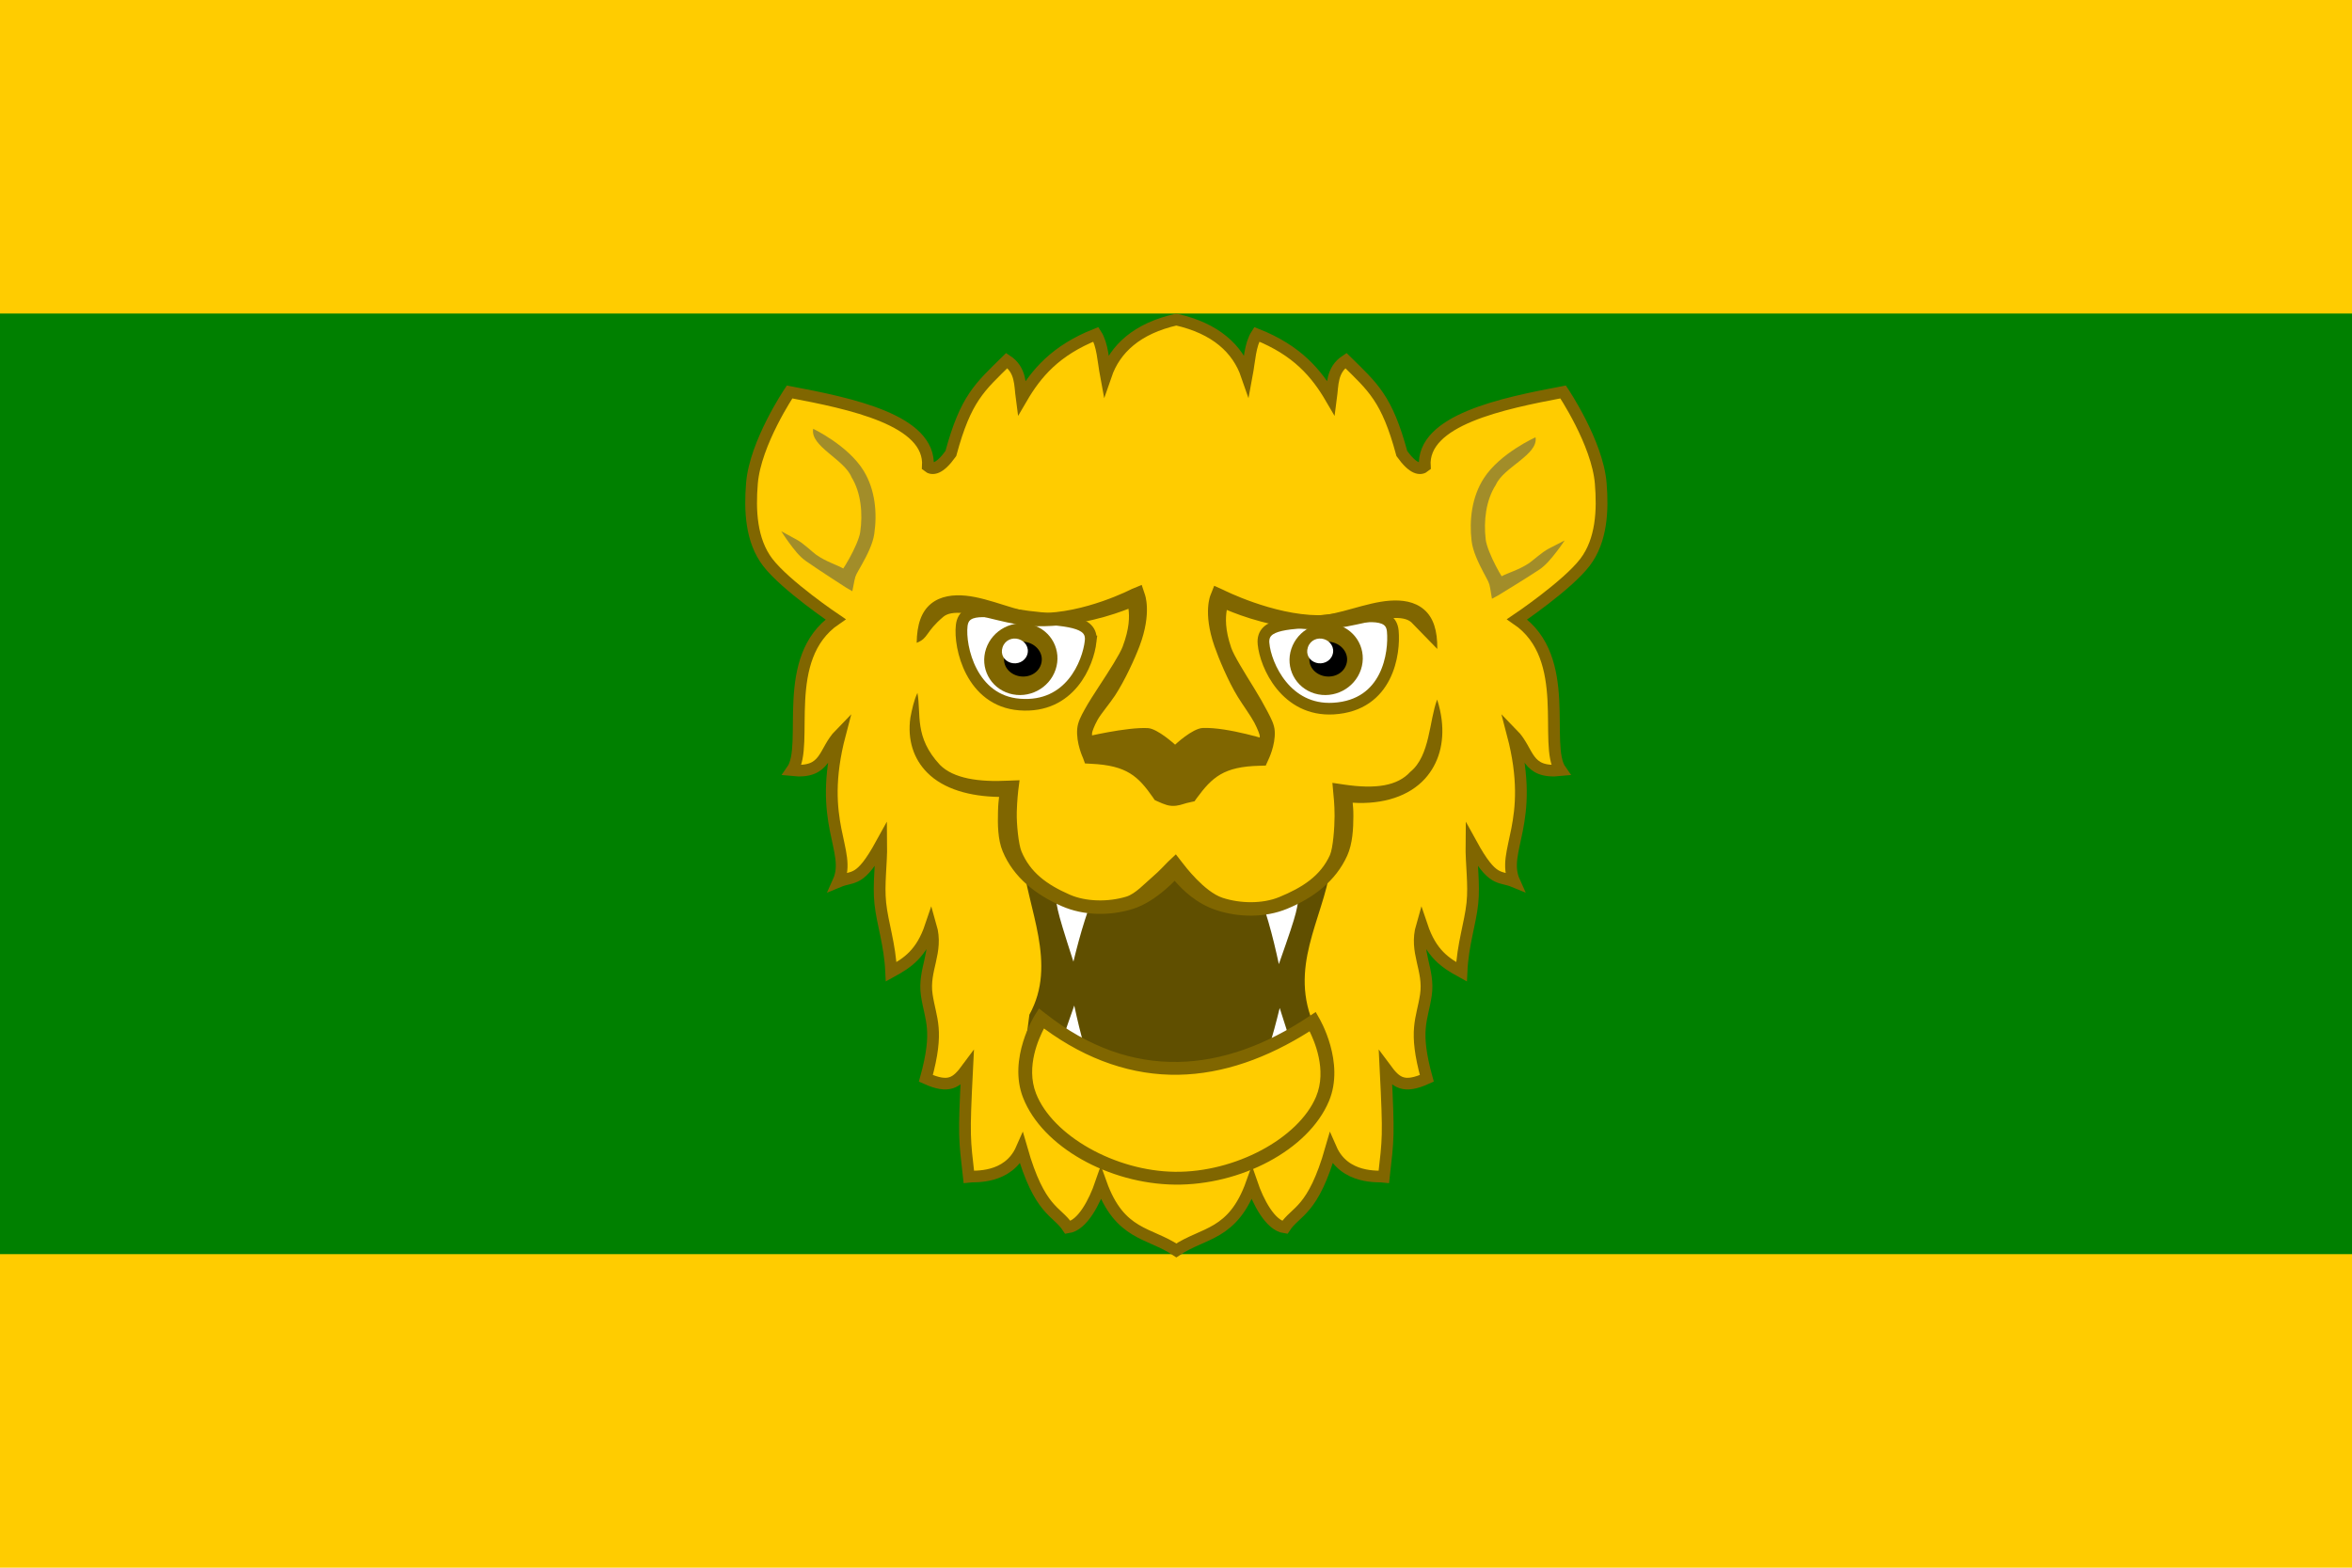 <?xml version="1.0" encoding="UTF-8" standalone="no"?>
<!-- Created with Inkscape (http://www.inkscape.org/) -->

<svg
   width="79.375mm"
   height="52.917mm"
   viewBox="0 0 79.375 52.917"
   version="1.1"
   id="svg3959"
   inkscape:version="1.1.1 (3bf5ae0d25, 2021-09-20)"
   sodipodi:docname="Afrikania flag.svg"
   xmlns:inkscape="http://www.inkscape.org/namespaces/inkscape"
   xmlns:sodipodi="http://sodipodi.sourceforge.net/DTD/sodipodi-0.dtd"
   xmlns="http://www.w3.org/2000/svg"
   xmlns:svg="http://www.w3.org/2000/svg">
  <sodipodi:namedview
     id="namedview3961"
     pagecolor="#ffffff"
     bordercolor="#666666"
     borderopacity="1.0"
     inkscape:pageshadow="2"
     inkscape:pageopacity="0.0"
     inkscape:pagecheckerboard="0"
     inkscape:document-units="mm"
     showgrid="false"
     fit-margin-top="0"
     fit-margin-left="0"
     fit-margin-right="0"
     fit-margin-bottom="0"
     inkscape:zoom="2.0712039"
     inkscape:cx="156.67217"
     inkscape:cy="121.42697"
     inkscape:window-width="1920"
     inkscape:window-height="1017"
     inkscape:window-x="-8"
     inkscape:window-y="-8"
     inkscape:window-maximized="1"
     inkscape:current-layer="layer1" />
  <defs
     id="defs3956">
    <clipPath
       id="artboard_clip_path-6">
      <path
         d="m 33.75,60.75 h 297 V 346.5 l -11.25,9 -285.75,2.25 z"
         id="path2-6" />
    </clipPath>
  </defs>
  <g
     inkscape:label="Layer 1"
     inkscape:groupmode="layer"
     id="layer1"
     transform="translate(121.706,-4.976)">
    <g
       id="g2823">
      <rect
         style="fill:#ffcc00;stroke:none;stroke-width:0.279"
         id="rect2076"
         width="79.375"
         height="52.917"
         x="-121.706"
         y="4.976" />
      <rect
         style="fill:#008000;stroke:none;stroke-width:0.216"
         id="rect2076-7"
         width="79.375"
         height="31.75"
         x="-121.706"
         y="15.559" />
      <g
         id="g1227"
         style="display:inline"
         transform="matrix(0.132,0,0,0.131,-20.874,15.105)">
        <path
           d="m -443.85,227.558 c 1.626,4.771 4.703,10.862 8.445,11.401 2.894,-4.419 7.179,-3.944 11.824,-20.269 3.473,7.976 12.273,7.026 13.513,7.179 1.102,-9.949 1.317,-9.936 0.422,-27.87 2.722,3.706 4.635,5.228 10.557,2.534 -3.438,-12.536 -1.194,-15.054 -0.24,-21.439 0.99,-6.62 -2.969,-11.051 -1.027,-17.832 2.396,7.173 5.943,9.508 10.135,11.824 0.33,-7.146 2.227,-12.377 2.777,-17.666 0.516,-4.961 -0.305,-10.022 -0.244,-15.271 5.519,10.11 7.034,8.061 10.979,9.712 -3.574,-8.01 5.567,-15.047 -0.422,-38.005 4.241,4.372 3.318,10.231 12.246,9.29 -4.53,-6.453 3.289,-28.907 -11.133,-38.876 0,0 12.818,-8.703 17.356,-14.691 4.297,-5.669 4.602,-13.457 4.034,-20.388 -0.853,-10.397 -9.621,-23.519 -9.621,-23.519 -15.484,2.962 -36.168,7.194 -35.355,19.178 -1.103,0.924 -2.94,0.816 -5.87,-3.309 -3.822,-14.231 -7.343,-17.063 -14.307,-23.964 -3.666,2.438 -3.336,6.207 -3.8,9.712 -3.694,-6.37 -8.616,-12.33 -19.002,-16.469 -1.708,2.656 -1.852,6.875 -2.534,10.557 -2.337,-6.841 -7.984,-12.074 -18.012,-14.357 -10.028,2.283 -15.675,7.516 -18.012,14.357 -0.682,-3.682 -0.826,-7.901 -2.534,-10.557 -10.386,4.139 -15.308,10.099 -19.002,16.469 -0.464,-3.505 -0.134,-7.275 -3.8,-9.712 -6.964,6.901 -10.484,9.732 -14.307,23.964 -2.93,4.125 -4.766,4.233 -5.87,3.309 0.814,-11.984 -19.87,-16.216 -35.355,-19.178 0,0 -8.769,13.121 -9.621,23.519 -0.568,6.932 -0.263,14.719 4.034,20.388 4.538,5.988 17.356,14.691 17.356,14.691 -14.422,9.969 -6.603,32.422 -11.133,38.876 8.928,0.941 8.005,-4.918 12.246,-9.29 -5.989,22.958 3.152,29.995 -0.422,38.005 3.945,-1.651 5.46,0.397 10.979,-9.712 0.061,5.249 -0.76,10.311 -0.244,15.271 0.55,5.289 2.447,10.521 2.777,17.666 4.191,-2.315 7.739,-4.651 10.135,-11.824 1.942,6.781 -2.017,11.212 -1.027,17.832 0.954,6.385 3.198,8.904 -0.24,21.439 5.922,2.694 7.835,1.172 10.557,-2.534 -0.894,17.935 -0.68,17.922 0.422,27.87 1.239,-0.153 10.039,0.797 13.513,-7.179 4.645,16.325 8.93,15.85 11.824,20.269 3.742,-0.539 6.819,-6.631 8.445,-11.401 4.807,13.544 12.305,12.571 19.279,17.313 6.974,-4.742 14.472,-3.769 19.279,-17.313 z"
           id="path1342"
           inkscape:connector-curvature="0"
           style="fill:#ffcc00;fill-opacity:1;stroke:none;stroke-width:3;stroke-miterlimit:4;stroke-dasharray:none;stroke-opacity:1"
           sodipodi:nodetypes="ccccccsccscccccccccccccccccccccccccccccsccscccccccc" />
        <path
           sodipodi:nodetypes="ccccccsccscccccccccccccccccccccccccccccsccscccccccc"
           style="fill:none;stroke:#806600;stroke-width:3;stroke-miterlimit:4;stroke-dasharray:none;stroke-opacity:1"
           inkscape:connector-curvature="0"
           id="path1422"
           d="m -443.85,227.558 c 1.626,4.771 4.703,10.862 8.445,11.401 2.894,-4.419 7.179,-3.944 11.824,-20.269 3.473,7.976 12.273,7.026 13.513,7.179 1.102,-9.949 1.317,-9.936 0.422,-27.87 2.722,3.706 4.635,5.228 10.557,2.534 -3.438,-12.536 -1.194,-15.054 -0.24,-21.439 0.99,-6.62 -2.969,-11.051 -1.027,-17.832 2.396,7.173 5.943,9.508 10.135,11.824 0.33,-7.146 2.227,-12.377 2.777,-17.666 0.516,-4.961 -0.305,-10.022 -0.244,-15.271 5.519,10.11 7.034,8.061 10.979,9.712 -3.574,-8.01 5.567,-15.047 -0.422,-38.005 4.241,4.372 3.318,10.231 12.246,9.29 -4.53,-6.453 3.289,-28.907 -11.133,-38.876 0,0 12.818,-8.703 17.356,-14.691 4.297,-5.669 4.602,-13.457 4.034,-20.388 -0.853,-10.397 -9.621,-23.519 -9.621,-23.519 -15.484,2.962 -36.168,7.194 -35.355,19.178 -1.103,0.924 -2.94,0.816 -5.87,-3.309 -3.822,-14.231 -7.343,-17.063 -14.307,-23.964 -3.666,2.438 -3.336,6.207 -3.8,9.712 -3.694,-6.37 -8.616,-12.33 -19.002,-16.469 -1.708,2.656 -1.852,6.875 -2.534,10.557 -2.337,-6.841 -7.984,-12.074 -18.012,-14.357 -10.028,2.283 -15.675,7.516 -18.012,14.357 -0.682,-3.682 -0.826,-7.901 -2.534,-10.557 -10.386,4.139 -15.308,10.099 -19.002,16.469 -0.464,-3.505 -0.134,-7.275 -3.8,-9.712 -6.964,6.901 -10.484,9.732 -14.307,23.964 -2.93,4.125 -4.766,4.233 -5.87,3.309 0.814,-11.984 -19.87,-16.216 -35.355,-19.178 0,0 -8.769,13.121 -9.621,23.519 -0.568,6.932 -0.263,14.719 4.034,20.388 4.538,5.988 17.356,14.691 17.356,14.691 -14.422,9.969 -6.603,32.422 -11.133,38.876 8.928,0.941 8.005,-4.918 12.246,-9.29 -5.989,22.958 3.152,29.995 -0.422,38.005 3.945,-1.651 5.46,0.397 10.979,-9.712 0.061,5.249 -0.76,10.311 -0.244,15.271 0.55,5.289 2.447,10.521 2.777,17.666 4.191,-2.315 7.739,-4.651 10.135,-11.824 1.942,6.781 -2.017,11.212 -1.027,17.832 0.954,6.385 3.198,8.904 -0.24,21.439 5.922,2.694 7.835,1.172 10.557,-2.534 -0.894,17.935 -0.68,17.922 0.422,27.87 1.239,-0.153 10.039,0.797 13.513,-7.179 4.645,16.325 8.93,15.85 11.824,20.269 3.742,-0.539 6.819,-6.631 8.445,-11.401 4.807,13.544 12.305,12.571 19.279,17.313 6.974,-4.742 14.472,-3.769 19.279,-17.313 z" />
        <path
           style="fill:#604f00;fill-opacity:1;stroke-width:3;stroke-miterlimit:4;stroke-dasharray:none"
           inkscape:connector-curvature="0"
           id="path1346"
           d="m -502.824,200.731 37.758,14.542 38.904,-20.604 -2.666,-10.156 c -5.078,-14.936 4.396,-27.248 5.395,-40.674 l -22.629,10.065 -18.575,-8.61 -21.443,8.958 -16.426,-10.38 c 1.293,13.047 9.04,27.079 1.807,40.247 l -2.127,16.611 z" />
        <g
           style="fill:#ffffff;stroke:#e6e6e6;stroke-width:1.291;stroke-miterlimit:4;stroke-dasharray:none"
           id="g1352"
           transform="matrix(2.401,0.029,0.03,-2.248,-2259.15,950.042)">
          <path
             style="stroke:none;stroke-width:1.291;stroke-miterlimit:4;stroke-dasharray:none"
             inkscape:connector-curvature="0"
             id="path1348"
             d="m 730.58,342.35 c 0.474,3.034 0.028,1.964 2.192,8.86 0.702,-3.292 1.446,-6.192 2.889,-9.963 l -5.081,1.103 z" />
          <path
             style="stroke:none;stroke-width:1.291;stroke-miterlimit:4;stroke-dasharray:none"
             inkscape:connector-curvature="0"
             id="path1350"
             d="m 756.84,342.35 c -0.474,3.034 -0.028,1.964 -2.192,8.86 -0.702,-3.292 -1.446,-6.192 -2.889,-9.963 l 5.081,1.103 z" />
        </g>
        <path
           inkscape:connector-curvature="0"
           id="path1354"
           style="color:#000000;fill:#ffcc00;fill-opacity:1;stroke-width:3;stroke-miterlimit:4;stroke-dasharray:none"
           d="m -463.496,226.253 c -16.053,-0.191 -32.599,-9.483 -37.184,-21.261 -3.556,-9.137 2.919,-19.901 2.919,-19.901 22.915,18.19 47.438,15.777 69.634,0.827 0,0 6.182,10.914 2.379,19.964 -4.902,11.666 -21.695,20.561 -37.748,20.371 z" />
        <path
           inkscape:connector-curvature="0"
           id="path1358"
           style="color:#000000;text-indent:0;text-transform:none;fill:#806600;fill-opacity:1;stroke-width:3;stroke-miterlimit:4;stroke-dasharray:none"
           d="m -498.25,182.532 -1.074,1.744 c 0,0 -6.935,11.118 -2.989,21.256 4.951,12.72 22.026,22.186 38.792,22.385 16.767,0.199 34.094,-8.858 39.386,-21.456 4.219,-10.041 -2.413,-21.32 -2.413,-21.32 l -0.953,-1.698 -1.666,1.105 c -10.884,7.331 -22.226,11.567 -33.552,11.758 -11.326,0.191 -22.709,-3.606 -33.901,-12.489 l -1.633,-1.284 z m 69.184,5.881 c 1.092,2.247 4.578,9.91 1.647,16.884 -4.51,10.733 -20.716,19.499 -36.056,19.317 -15.34,-0.182 -31.304,-9.331 -35.521,-20.167 -2.719,-6.986 0.84,-14.467 2.028,-16.77 11.151,8.279 22.804,12.127 34.357,11.932 11.518,-0.194 22.802,-4.349 33.544,-11.196 z" />
        <g
           style="fill:#ffffff;stroke:#e6e6e6;stroke-width:1.291;stroke-miterlimit:4;stroke-dasharray:none"
           id="g1364"
           transform="matrix(2.401,0.029,-0.03,2.248,-2238.293,-640.302)">
          <path
             style="stroke:none;stroke-width:1.291;stroke-miterlimit:4;stroke-dasharray:none"
             inkscape:connector-curvature="0"
             id="path1360"
             d="m 730.58,342.35 c 0.474,3.034 0.028,1.964 2.192,8.86 0.702,-3.292 1.446,-6.192 2.889,-9.963 l -5.081,1.103 z" />
          <path
             style="stroke:none;stroke-width:1.291;stroke-miterlimit:4;stroke-dasharray:none"
             inkscape:connector-curvature="0"
             id="path1362"
             d="m 756.84,342.35 c -0.474,3.034 -0.028,1.964 -2.192,8.86 -0.702,-3.292 -1.446,-6.192 -2.889,-9.963 l 5.081,1.103 z" />
        </g>
        <g
           style="fill:#d1b948;stroke-width:1.291;stroke-miterlimit:4;stroke-dasharray:none"
           id="g1368"
           transform="matrix(2.401,0.029,-0.03,2.248,-2232.453,-637.411)">
          <path
             sodipodi:nodetypes="cccccccccccccccccccccccccccccccccccccccccccccccccccccccccccccccccccccccccccccccccccccccccccccc"
             inkscape:connector-curvature="0"
             id="path1366"
             transform="matrix(1.497,-0.019,0.02,1.599,569.444,129.727)"
             d="m 94.982,112.232 c -0.581,0.845 -0.041,3.014 -0.041,3.014 l 1.576,-1.879 2.502,0.031 3.563,1.047 1.932,0.105 -1.619,0.273 -4.43,-1.242 -2.033,-0.025 -1.293,1.65 1.262,0.729 c 0.791,0.457 0.733,1.639 1.365,2.277 0.686,0.694 1.574,1.362 2.52,1.695 0.998,0.352 2.111,0.376 3.172,0.277 1.752,-0.163 4.786,-1.473 5.205,-1.656 l -2.029,3.508 -0.029,2.23 12.35,0.047 0.557,-1.109 -0.414,-1.477 -1.607,-3.02 c 0.752,0.345 3.381,1.513 4.988,1.701 1.058,0.124 2.173,0.129 3.18,-0.199 0.954,-0.311 1.86,-0.959 2.564,-1.637 0.649,-0.624 0.624,-1.804 1.428,-2.242 l 1.279,-0.699 -0.088,-0.117 c 0.1,-0.393 0.499,-2.094 0.004,-2.855 -3.129,-3.667 -7.166,-0.489 -10.611,-0.016 -1.501,0.172 -4.525,-0.277 -4.525,-0.277 l 4.152,2.055 -0.604,-0.117 -3.408,-1.588 -0.01,0.686 -0.088,-0.59 c 0,0 -0.745,2.158 -0.748,3.287 -0.004,1.668 2.334,5.859 2.334,5.859 0,0 -2.238,-0.671 -2.924,-0.592 -0.681,0.079 -1.746,0.893 -1.746,0.893 0,0 -0.812,-0.756 -1.342,-0.879 -0.761,-0.176 -2.719,0.271 -2.719,0.271 0,0 2.248,-3.695 2.492,-5.244 0.19,-1.204 -0.602,-3.607 -0.602,-3.607 l -0.217,0.938 0.016,-1.088 -3.451,1.506 -1.119,0.189 4.398,-2.045 c 0,0 -3.037,0.378 -4.533,0.17 -3.415,-0.66 -7.974,-3.896 -10.607,-0.238 z m 31.793,1.494 2.504,0.031 0.152,0.191 -1.785,-0.021 -4.461,1.137 -1.676,-0.324 1.676,-0.051 z m -10.555,2.238 0.418,1.148 -0.342,-0.643 z m -6.504,0.221 -0.199,0.863 -0.445,0.77 z m -14.967,3.523 -0.393,3.945 2.689,2.584 4.082,0.527 -0.055,4.148 2.006,2.734 3.729,1.48 2.729,-0.127 3.611,-2.51 2.697,2.105 2.891,0.514 3.588,-0.754 2.773,-3.479 -0.459,-3.834 2.896,0.035 3.082,-1.24 0.889,-2.701 0.035,-2.553 -0.43,-0.445 c -1.561,2.563 -2.438,5.605 -8.756,4.842 0.595,3.075 0.234,5.135 -0.891,6.078 -1.247,1.046 -3.622,1.643 -5.646,0.658 -1.162,-0.565 -2.177,-1.607 -3,-3.498 -0.874,1.871 -2.007,2.939 -3.184,3.477 -2.05,0.936 -4.319,0.233 -5.537,-0.842 -1.098,-0.969 -1.404,-3.038 -0.727,-6.098 -6.336,0.613 -7.13,-2.449 -8.621,-5.049 z"
             style="fill:#ffcc00;fill-opacity:1;stroke-width:0.835;stroke-miterlimit:4;stroke-dasharray:none" />
        </g>
        <path
           sodipodi:nodetypes="csssc"
           style="fill:#ffffff;stroke:#806600;stroke-width:3;stroke-miterlimit:4;stroke-dasharray:none;stroke-opacity:1"
           inkscape:connector-curvature="0"
           id="path1370"
           d="m -485.041,87.961 c -0.65,5.593 -5.175,17.294 -18.187,16.256 -12.297,-0.98 -15.424,-14.77 -14.774,-20.363 0.65,-5.593 8.012,-3.402 17.113,-2.268 9.102,1.134 16.497,0.783 15.847,6.375 z" />
        <path
           sodipodi:nodetypes="csssc"
           style="fill:#ffffff;stroke:#806600;stroke-width:3;stroke-miterlimit:4;stroke-dasharray:none;stroke-opacity:1"
           inkscape:connector-curvature="0"
           id="path1376"
           d="m -440.84,88.536 c 0.512,5.608 5.752,17.432 17.868,16.724 13.976,-0.817 15.695,-14.366 15.183,-19.974 -0.512,-5.608 -7.925,-3.609 -17.051,-2.712 -9.127,0.897 -16.511,0.355 -16,5.961 z" />
        <path
           style="fill:#806600;fill-opacity:1;stroke-width:3;stroke-miterlimit:4;stroke-dasharray:none"
           inkscape:connector-curvature="0"
           id="path1384"
           d="m -486.585,112.6 c 0,0 10.76,-2.607 16.177,-2.309 2.501,0.137 6.961,4.265 6.961,4.265 0,0 4.416,-4.186 7.076,-4.297 6.427,-0.269 17.412,3.306 17.412,3.306 l -1.978,4.756 -9.782,-0.116 -9.491,9.845 -4.062,1.545 -3.798,-2.236 -6.059,-8.038 -11.246,-1.926 -1.435,-4 0.223,-0.794 h -9e-5 z" />
        <path
           d="m -471.982,73.4 -2.49,1.024 c 0,0 -12.136,6.373 -23.826,6.198 -4.985,-0.075 -12.457,-3.853 -18.671,-4.455 -3.107,-0.301 -6.413,0.042 -8.883,2.073 -2.47,2.031 -3.596,5.359 -3.664,10.075 3.081,-1.213 2.161,-2.768 6.845,-6.735 1.047,-0.861 2.708,-1.163 5.19,-0.922 4.964,0.481 12.009,3.285 18.564,3.383 10.938,0.163 20.073,-3.138 23.549,-4.499 0.269,2.011 0.277,5.032 -1.483,9.75 -0.739,1.982 -3.45,6.227 -6.067,10.258 -1.308,2.015 -2.604,4.04 -3.606,5.86 -1.003,1.82 -1.789,3.316 -1.944,5.036 -0.333,3.692 1.474,7.536 1.474,7.536 l 0.506,1.411 1.575,0.089 c 9.169,0.43 12.045,3.239 15.865,8.761 l 0.368,0.567 0.596,0.288 c 1.046,0.481 1.762,0.789 2.538,1.014 0.775,0.225 1.658,0.273 2.399,0.169 1.482,-0.208 1.962,-0.582 3.765,-0.939 l 0.903,-0.2 0.536,-0.767 c 3.969,-5.43 6.92,-8.17 16.097,-8.382 l 1.577,-0.052 0.619,-1.398 c 0,0 1.91,-3.8 1.677,-7.499 -0.108,-1.724 -0.929,-3.239 -1.882,-5.082 -0.953,-1.843 -2.118,-3.897 -3.371,-5.943 -2.507,-4.091 -5.177,-8.4 -5.862,-10.399 -1.633,-4.762 -1.467,-7.778 -1.143,-9.781 3.491,1.462 12.459,4.959 23.344,5.056 6.556,0.058 13.675,-2.578 18.65,-2.94 2.488,-0.181 4.14,0.159 5.164,1.045 l 6.66,6.895 c 0.059,-4.716 -0.975,-8.07 -3.389,-10.159 -2.414,-2.089 -5.635,-2.509 -8.749,-2.282 -6.228,0.454 -13.3,3.792 -18.286,3.748 -11.691,-0.103 -24.225,-6.502 -24.225,-6.502 l -2.387,-1.082 -0.933,2.378 c 0,0 -1.992,4.475 0.971,13.118 1.085,3.163 3.549,9.132 6.027,13.175 1.239,2.022 3.352,4.952 4.206,6.602 0.853,1.65 1.36,3.073 1.38,3.389 0.087,1.389 -0.746,3.381 -1.11,4.414 -9.887,-3.764 -14.575,0.61 -18.469,10.408 -1.156,0.301 -2.427,0.595 -2.484,0.603 -0.039,0.005 0.085,0.087 -0.225,-0.003 -0.227,-0.066 -0.847,-0.332 -1.418,-0.579 -3.682,-10.801 -9.533,-13.176 -18.252,-11.147 -0.337,-1.043 -1.04,-3.052 -0.915,-4.438 0.029,-0.316 0.498,-1.727 1.396,-3.356 0.898,-1.629 3.162,-4.275 4.455,-6.266 2.586,-3.983 5.134,-9.66 6.303,-12.796 3.197,-8.57 1.329,-13.323 1.329,-13.323 l -0.793,-2.399 -1.5e-4,-1.07e-4 z"
           style="color:#000000;text-indent:0;text-transform:none;fill:#806600;fill-opacity:1;stroke-width:3;stroke-miterlimit:4;stroke-dasharray:none"
           id="path1386"
           inkscape:connector-curvature="0" />
        <g
           style="stroke-width:1.128;stroke-miterlimit:4;stroke-dasharray:none"
           transform="matrix(2.676,0,0,2.643,-1994.621,885.073)"
           id="g1406">
          <ellipse
             transform="matrix(-1.113,-0.34,-0.353,1.074,1504.628,-390.892)"
             id="ellipse1400"
             style="display:inline;fill:#806600;stroke:none;stroke-width:0.983;stroke-miterlimit:4;stroke-dasharray:none"
             cx="725.12"
             cy="314.308"
             rx="2.985"
             ry="3.116" />
          <path
             transform="matrix(-1.623,-0.496,-0.442,1.346,1902.601,-363.272)"
             id="path1402"
             style="display:inline;fill:#000000;stroke:none;stroke-width:0.727;stroke-miterlimit:4;stroke-dasharray:none"
             inkscape:original="M 725.125 311.1875 C 723.47657 311.1875 722.125 312.59134 722.125 314.3125 C 722.125 316.03366 723.47657 317.4375 725.125 317.4375 C 726.77343 317.4375 728.09375 316.03366 728.09375 314.3125 C 728.09375 312.59134 726.77343 311.1875 725.125 311.1875 z "
             inkscape:radius="-1.9251236"
             sodipodi:type="inkscape:offset"
             d="m 725.125,313.113 c -0.555,0 -1.074,0.486 -1.074,1.199 0,0.713 0.519,1.199 1.074,1.199 0.555,0 1.043,-0.463 1.043,-1.199 0,-0.737 -0.488,-1.199 -1.043,-1.199 z" />
          <path
             transform="matrix(-1.113,-0.34,-0.315,0.961,1492.107,-356.179)"
             id="path1404"
             style="display:inline;fill:#ffffff;stroke:none;stroke-width:1.04;stroke-miterlimit:4;stroke-dasharray:none"
             inkscape:original="M 725.125 311.1875 C 723.47657 311.1875 722.125 312.59134 722.125 314.3125 C 722.125 316.03366 723.47657 317.4375 725.125 317.4375 C 726.77343 317.4375 728.09375 316.03366 728.09375 314.3125 C 728.09375 312.59134 726.77343 311.1875 725.125 311.1875 z "
             inkscape:radius="-1.9251236"
             sodipodi:type="inkscape:offset"
             d="m 725.125,313.113 c -0.555,0 -1.074,0.486 -1.074,1.199 0,0.713 0.519,1.199 1.074,1.199 0.555,0 1.043,-0.463 1.043,-1.199 0,-0.737 -0.488,-1.199 -1.043,-1.199 z" />
        </g>
        <path
           d="m -403.307,121.556 c -3.283,3.644 -8.859,4.477 -16.854,3.297 l -3.07,-0.458 0.26,2.954 c 0,0 0.303,2.478 0.3,5.555 -0.003,3.077 -0.408,8.349 -1.187,10.094 -2.393,5.357 -7.012,8.367 -12.979,10.835 -4.236,1.752 -9.923,1.692 -14.485,0.179 -4.64,-1.538 -9.681,-8.26 -10.234,-8.992 l -1.696,-2.198 -1.976,1.874 c -0.828,0.797 -2.108,2.309 -4.031,3.957 -1.923,1.648 -4.343,4.356 -6.672,5.067 -4.602,1.404 -10.289,1.329 -14.476,-0.523 -5.898,-2.609 -10.073,-5.723 -12.32,-11.135 -0.732,-1.763 -1.28,-7.047 -1.199,-10.123 0.081,-3.076 0.375,-5.547 0.375,-5.547 l 0.337,-2.666 -2.853,0.107 c -7.559,0.396 -14.043,-0.554 -17.49,-4.056 -6.654,-7.194 -4.769,-13.034 -5.766,-18.566 -0.942,2.039 -1.372,4.206 -1.801,6.373 -0.805,5.712 0.806,10.627 4.299,14.176 4.214,4.281 10.934,6.146 18.375,6.261 -0.11,1.07 -0.221,1.687 -0.277,3.791 -0.087,3.311 -0.069,7.189 1.212,10.274 2.775,6.685 8.483,11.158 15.117,14.093 5.595,2.474 12.24,2.509 17.924,0.775 3.4,-1.037 6.276,-3.146 8.473,-5.029 1.263,-1.083 1.665,-1.502 2.432,-2.29 2.08,2.37 5.51,5.854 10.703,7.576 5.636,1.869 12.354,1.993 18.015,-0.348 6.712,-2.776 12.464,-7.113 15.419,-13.73 1.364,-3.054 1.562,-6.929 1.565,-10.241 10e-4,-1.871 -0.103,-2.273 -0.179,-3.375 7.848,0.495 14.454,-1.719 18.469,-6.175 3.522,-3.909 5.007,-9.244 4.278,-15.218 -0.206,-1.686 -0.588,-3.423 -1.15,-5.193 -2.053,5.437 -1.781,14.471 -6.856,18.627 z"
           style="color:#000000;text-indent:0;text-transform:none;fill:#806600;fill-opacity:1;stroke-width:3;stroke-miterlimit:4;stroke-dasharray:none"
           id="path1408"
           inkscape:connector-curvature="0" />
        <g
           id="g1416"
           transform="matrix(2.676,0,0,2.643,-2072.679,885.073)"
           style="stroke-width:1.128;stroke-miterlimit:4;stroke-dasharray:none">
          <ellipse
             style="display:inline;fill:#806600;stroke:none;stroke-width:0.983;stroke-miterlimit:4;stroke-dasharray:none"
             id="ellipse1410"
             transform="matrix(-1.113,-0.34,-0.353,1.074,1504.628,-390.892)"
             cx="725.12"
             cy="314.308"
             rx="2.985"
             ry="3.116" />
          <path
             sodipodi:type="inkscape:offset"
             inkscape:radius="-1.9251236"
             inkscape:original="M 725.125 311.1875 C 723.47657 311.1875 722.125 312.59134 722.125 314.3125 C 722.125 316.03366 723.47657 317.4375 725.125 317.4375 C 726.77343 317.4375 728.09375 316.03366 728.09375 314.3125 C 728.09375 312.59134 726.77343 311.1875 725.125 311.1875 z "
             style="display:inline;fill:#000000;stroke:none;stroke-width:0.727;stroke-miterlimit:4;stroke-dasharray:none"
             id="path1412"
             transform="matrix(-1.623,-0.496,-0.442,1.346,1902.601,-363.272)"
             d="m 725.125,313.113 c -0.555,0 -1.074,0.486 -1.074,1.199 0,0.713 0.519,1.199 1.074,1.199 0.555,0 1.043,-0.463 1.043,-1.199 0,-0.737 -0.488,-1.199 -1.043,-1.199 z" />
          <path
             sodipodi:type="inkscape:offset"
             inkscape:radius="-1.9251236"
             inkscape:original="M 725.125 311.1875 C 723.47657 311.1875 722.125 312.59134 722.125 314.3125 C 722.125 316.03366 723.47657 317.4375 725.125 317.4375 C 726.77343 317.4375 728.09375 316.03366 728.09375 314.3125 C 728.09375 312.59134 726.77343 311.1875 725.125 311.1875 z "
             style="display:inline;fill:#ffffff;stroke:none;stroke-width:1.04;stroke-miterlimit:4;stroke-dasharray:none"
             id="path1414"
             transform="matrix(-1.113,-0.34,-0.315,0.961,1492.107,-356.179)"
             d="m 725.125,313.113 c -0.555,0 -1.074,0.486 -1.074,1.199 0,0.713 0.519,1.199 1.074,1.199 0.555,0 1.043,-0.463 1.043,-1.199 0,-0.737 -0.488,-1.199 -1.043,-1.199 z" />
        </g>
        <path
           d="m -371.296,35.359 c 0.739,4.51 -8.142,7.639 -10.146,12.247 -2.535,3.947 -3.16,9.274 -2.592,14.093 0.191,1.624 1.396,4.518 2.609,6.847 0.76,1.46 1.022,1.881 1.465,2.617 1.497,-0.839 4.407,-1.627 6.996,-3.363 0.911,-0.611 3.314,-2.853 5.014,-3.735 l 4.099,-2.126 c 0,0 -0.915,1.406 -2.142,2.996 -1.227,1.59 -2.646,3.38 -4.338,4.516 -3.433,2.303 -10.593,6.687 -10.593,6.687 l -1.512,0.825 -0.459,-2.756 c -0.246,-1.474 -0.494,-1.689 -1.777,-4.154 -1.283,-2.464 -2.665,-5.4 -2.969,-7.976 -0.632,-5.367 0.043,-11.36 3.146,-16.195 4.143,-6.453 13.2,-10.524 13.2,-10.524 z"
           style="color:#000000;text-indent:0;text-transform:none;fill:#a28d29;fill-opacity:1;stroke-width:3;stroke-miterlimit:4;stroke-dasharray:none"
           id="path1418"
           inkscape:connector-curvature="0"
           sodipodi:nodetypes="cccscscccscccccscc" />
        <path
           d="m -555.975,33.165 c -0.861,4.491 7.933,7.83 9.811,12.484 2.427,4.006 2.907,9.346 2.21,14.15 -0.235,1.619 -1.518,4.483 -2.793,6.783 -0.799,1.441 -1.072,1.856 -1.536,2.582 -1.474,-0.875 -4.362,-1.731 -6.902,-3.528 -0.894,-0.633 -3.236,-2.931 -4.911,-3.853 l -4.04,-2.223 c 0,0 0.876,1.427 2.06,3.046 1.183,1.619 2.553,3.442 4.215,4.617 3.369,2.384 10.408,6.936 10.408,6.936 l 1.489,0.861 0.534,-2.744 c 0.285,-1.467 0.539,-1.677 1.889,-4.11 1.35,-2.433 2.811,-5.335 3.184,-7.902 0.777,-5.35 0.266,-11.357 -2.706,-16.264 -3.967,-6.549 -12.91,-10.834 -12.91,-10.834 z"
           style="color:#000000;text-indent:0;text-transform:none;fill:#a28d29;fill-opacity:1;stroke-width:3;stroke-miterlimit:4;stroke-dasharray:none"
           id="path1420"
           inkscape:connector-curvature="0"
           sodipodi:nodetypes="cccscscccscccscscc" />
      </g>
    </g>
  </g>
</svg>
